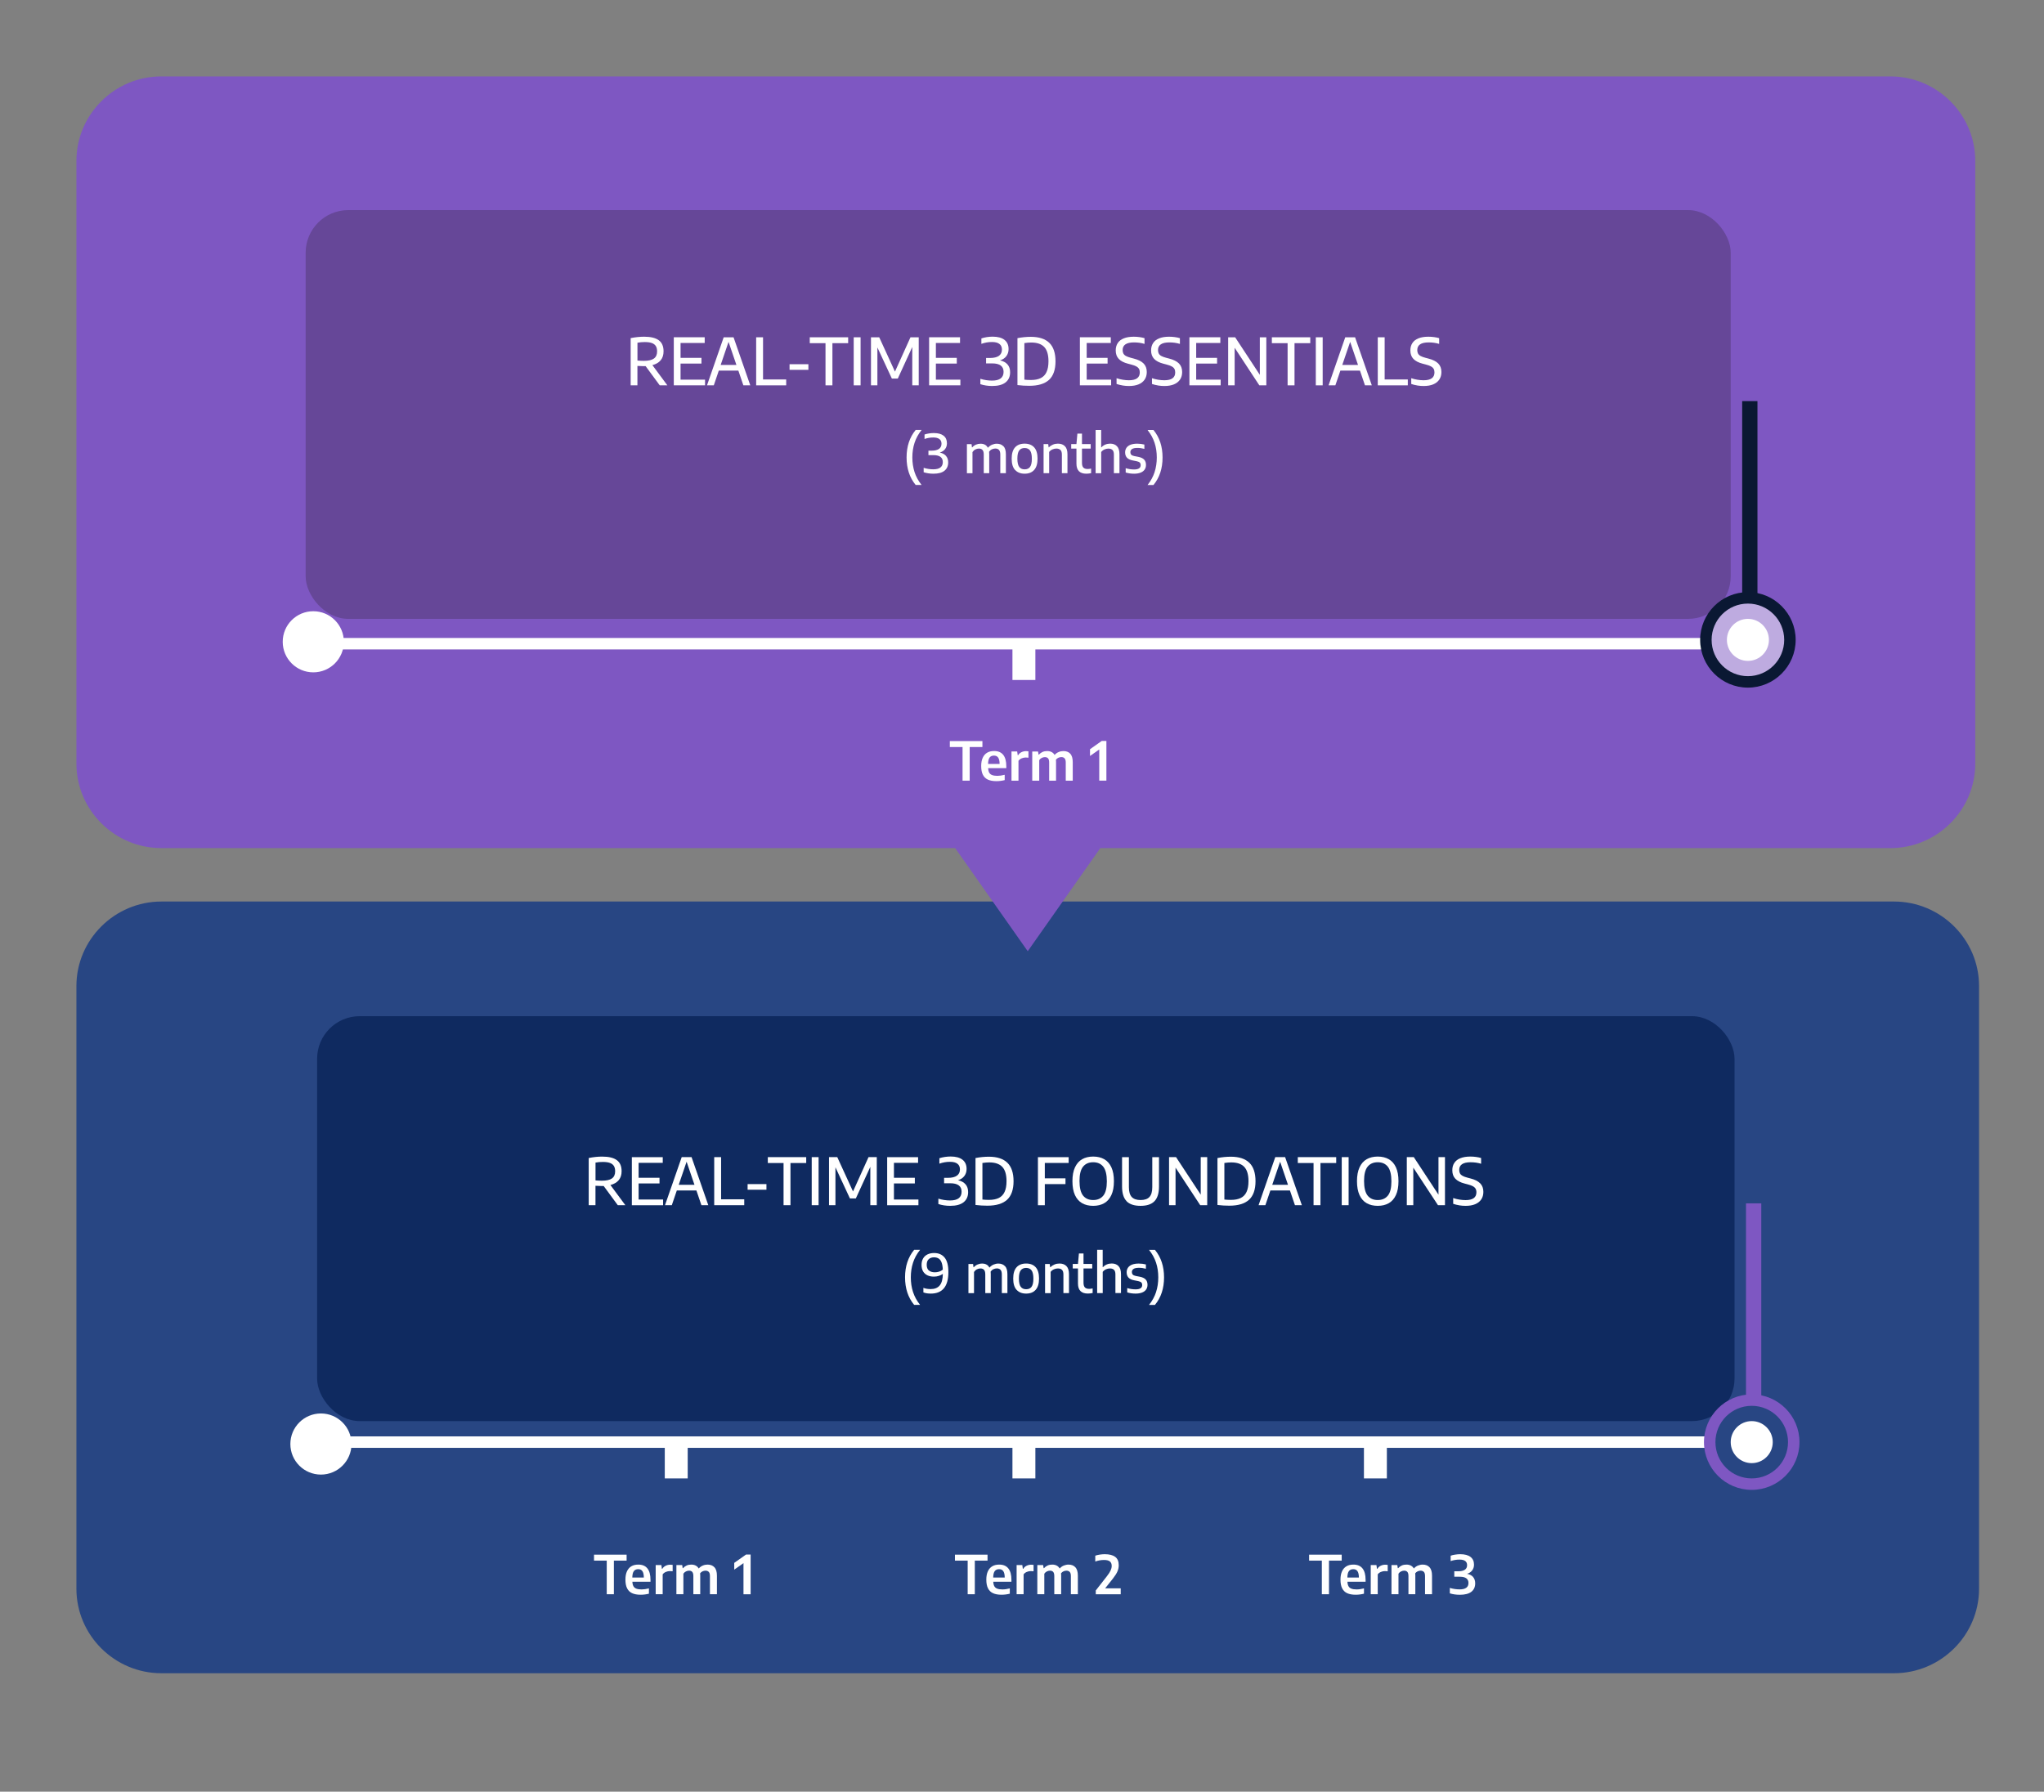 <?xml version="1.0" encoding="UTF-8"?>
<svg id="TEXT" xmlns="http://www.w3.org/2000/svg" viewBox="0 0 535 469">
  <rect x="0" y="0" width="535" height="469" fill="#808080" stroke="none"/>
  <defs>
    <style>
      .cls-1, .cls-2, .cls-3 {
        fill: #fff;
      }

      .cls-4 {
        fill: #0a1833;
      }

      .cls-2 {
        stroke: #284683;
      }

      .cls-2, .cls-3 {
        stroke-miterlimit: 10;
        stroke-width: 5px;
      }

      .cls-3 {
        stroke: #beabe0;
      }

      .cls-5 {
        fill: #664798;
      }

      .cls-6 {
        fill: #0f2a60;
      }

      .cls-7 {
        fill: #7e57c2;
      }

      .cls-8 {
        fill: #284683;
      }
    </style>
  </defs>
  <path class="cls-8" d="m495.75,438H42.25c-12.24,0-22.25-9.95-22.25-22.12v-157.77c0-12.16,10.01-22.12,22.25-22.12h453.5c12.24,0,22.25,9.95,22.25,22.12v157.77c0,12.16-10.01,22.12-22.25,22.12Z"/>
  <rect class="cls-6" x="83" y="266" width="371" height="106" rx="11.16" ry="11.16"/>
  <circle class="cls-1" cx="84" cy="378" r="8"/>
  <rect class="cls-1" x="83" y="376" width="367" height="3"/>
  <g>
    <circle class="cls-2" cx="458.5" cy="377.5" r="8"/>
    <path class="cls-7" d="m458.5,368c5.25,0,9.5,4.25,9.5,9.5s-4.25,9.5-9.5,9.5-9.5-4.25-9.5-9.5,4.25-9.5,9.5-9.5m0-3c-6.89,0-12.5,5.61-12.5,12.5s5.61,12.5,12.5,12.5,12.5-5.61,12.5-12.5-5.61-12.5-12.5-12.5h0Z"/>
    <rect class="cls-7" x="457" y="315" width="4" height="52"/>
  </g>
  <rect class="cls-1" x="265" y="378" width="6" height="9"/>
  <rect class="cls-1" x="174" y="378" width="6" height="9"/>
  <rect class="cls-1" x="357" y="378" width="6" height="9"/>
  <g>
    <path class="cls-1" d="m158.81,417.32v-8.8h-3.33v-1.56h8.53v1.56h-3.33v8.8h-1.87Z"/>
    <path class="cls-1" d="m170.24,414.05h-4.72c.02.49.12.89.28,1.18s.42.5.76.63c.34.13.8.2,1.37.2s1.2-.09,1.92-.27v1.39c-.73.18-1.46.27-2.17.27-.91,0-1.66-.14-2.24-.41-.59-.28-1.02-.7-1.31-1.29-.29-.58-.43-1.33-.43-2.26,0-.85.13-1.58.4-2.16.27-.59.65-1.03,1.15-1.33.5-.3,1.11-.44,1.83-.44,1.04,0,1.83.33,2.37,1,.54.67.81,1.67.81,2.99v.5Zm-4.33-2.79c-.26.34-.39.9-.41,1.69h3.02c-.01-.79-.14-1.35-.39-1.69-.24-.34-.61-.5-1.09-.5s-.87.17-1.13.5Z"/>
    <path class="cls-1" d="m171.6,409.68h1.51l.14.99h.1c.22-.36.52-.63.89-.81.37-.18.77-.27,1.21-.27.2,0,.4.02.61.05v1.67c-.18-.03-.42-.05-.71-.05-.36,0-.72.07-1.07.22-.35.15-.63.36-.83.64v5.2h-1.83v-7.64Z"/>
    <path class="cls-1" d="m186.99,410.26c.44.46.66,1.2.66,2.2v4.86h-1.83v-4.76c0-.5-.1-.87-.3-1.08s-.49-.33-.85-.33c-.26,0-.52.06-.77.17-.25.11-.47.29-.65.52.02.15.03.34.03.57v4.91h-1.8v-4.76c0-.51-.1-.87-.29-1.09s-.47-.32-.83-.32c-.28,0-.55.07-.82.2-.27.13-.49.33-.67.59v5.38h-1.83v-7.64h1.52l.12.81h.1c.28-.31.6-.54.96-.7.37-.16.77-.23,1.2-.23s.81.08,1.14.25c.33.17.6.42.8.77.32-.35.68-.61,1.08-.77.4-.17.81-.25,1.23-.25.76,0,1.36.23,1.8.7Z"/>
    <path class="cls-1" d="m195.27,406.93h1.2v10.4h-1.87v-8.15l-2.42,1.7v-1.77l3.09-2.18Z"/>
    <path class="cls-1" d="m253.28,417.32v-8.8h-3.33v-1.56h8.53v1.56h-3.33v8.8h-1.87Z"/>
    <path class="cls-1" d="m264.7,414.05h-4.72c.02.49.12.89.28,1.18.16.29.42.5.76.63.34.13.79.2,1.37.2s1.2-.09,1.92-.27v1.39c-.73.18-1.46.27-2.17.27-.91,0-1.66-.14-2.24-.41s-1.02-.7-1.31-1.29c-.29-.58-.43-1.33-.43-2.26,0-.85.13-1.58.4-2.16.27-.59.65-1.03,1.16-1.33.5-.3,1.11-.44,1.83-.44,1.04,0,1.83.33,2.37,1s.81,1.67.81,2.99v.5Zm-4.33-2.79c-.26.34-.39.9-.41,1.69h3.02c-.01-.79-.14-1.35-.39-1.69s-.61-.5-1.09-.5-.87.17-1.13.5Z"/>
    <path class="cls-1" d="m266.07,409.68h1.51l.14.99h.1c.22-.36.52-.63.89-.81.37-.18.77-.27,1.21-.27.2,0,.4.02.61.05v1.67c-.18-.03-.42-.05-.71-.05-.36,0-.72.07-1.07.22-.35.15-.63.36-.83.64v5.2h-1.83v-7.64Z"/>
    <path class="cls-1" d="m281.46,410.26c.44.46.66,1.2.66,2.2v4.86h-1.83v-4.76c0-.5-.1-.87-.3-1.08s-.49-.33-.85-.33c-.26,0-.52.06-.77.17-.25.11-.47.29-.65.52.02.15.03.34.03.57v4.91h-1.8v-4.76c0-.51-.1-.87-.29-1.09s-.47-.32-.83-.32c-.28,0-.55.07-.82.2-.27.13-.49.33-.67.59v5.38h-1.83v-7.64h1.52l.13.81h.1c.28-.31.6-.54.96-.7s.77-.23,1.2-.23.81.08,1.14.25c.33.17.6.42.8.77.32-.35.68-.61,1.08-.77s.81-.25,1.23-.25c.76,0,1.36.23,1.8.7Z"/>
    <path class="cls-1" d="m293.34,415.78v1.55h-6.53v-1l2.91-3.72c.46-.59.78-1.09.97-1.5.19-.41.29-.81.29-1.19,0-.54-.16-.94-.48-1.19s-.83-.38-1.53-.38c-.41,0-.81.04-1.2.11-.39.07-.76.17-1.09.3v-1.53c.31-.12.69-.21,1.15-.28.46-.07.9-.11,1.32-.11,1.22,0,2.13.24,2.75.7.62.47.92,1.2.92,2.19,0,.55-.11,1.09-.34,1.62-.23.53-.62,1.15-1.17,1.85l-2.05,2.58h4.07Z"/>
    <path class="cls-1" d="m345.98,417.32v-8.8h-3.33v-1.56h8.53v1.56h-3.33v8.8h-1.87Z"/>
    <path class="cls-1" d="m357.4,414.05h-4.72c.02.49.12.89.28,1.18.16.29.42.5.76.63.34.13.79.2,1.37.2s1.2-.09,1.92-.27v1.39c-.73.18-1.46.27-2.17.27-.91,0-1.66-.14-2.24-.41s-1.02-.7-1.31-1.29c-.29-.58-.43-1.33-.43-2.26,0-.85.13-1.58.4-2.16.27-.59.65-1.03,1.16-1.33.5-.3,1.11-.44,1.83-.44,1.04,0,1.83.33,2.37,1s.81,1.67.81,2.99v.5Zm-4.33-2.79c-.26.34-.39.9-.41,1.69h3.02c-.01-.79-.14-1.35-.39-1.69s-.61-.5-1.09-.5-.87.17-1.13.5Z"/>
    <path class="cls-1" d="m358.76,409.68h1.51l.14.99h.1c.22-.36.52-.63.89-.81.37-.18.77-.27,1.21-.27.2,0,.4.02.61.05v1.67c-.18-.03-.42-.05-.71-.05-.36,0-.72.07-1.07.22-.35.15-.63.36-.83.64v5.2h-1.83v-7.64Z"/>
    <path class="cls-1" d="m374.16,410.26c.44.46.66,1.2.66,2.2v4.86h-1.83v-4.76c0-.5-.1-.87-.3-1.08s-.49-.33-.85-.33c-.26,0-.52.06-.77.17-.25.11-.47.29-.65.52.02.15.03.34.03.57v4.91h-1.8v-4.76c0-.51-.1-.87-.29-1.09s-.47-.32-.83-.32c-.28,0-.55.07-.82.2-.27.13-.49.33-.67.59v5.38h-1.83v-7.64h1.52l.13.81h.1c.28-.31.6-.54.96-.7s.77-.23,1.2-.23.81.08,1.14.25c.33.17.6.42.8.77.32-.35.68-.61,1.08-.77s.81-.25,1.23-.25c.76,0,1.36.23,1.8.7Z"/>
    <path class="cls-1" d="m385.57,412.81c.37.43.55.98.55,1.66,0,.95-.34,1.69-1.01,2.21-.68.52-1.68.78-3,.78-.93,0-1.81-.12-2.63-.37v-1.42c.4.12.82.21,1.27.28.45.06.88.1,1.29.1,1.54,0,2.32-.56,2.32-1.67,0-.54-.18-.94-.55-1.22s-.95-.42-1.74-.42h-1.42v-1.43h1c.79,0,1.38-.14,1.77-.41.39-.27.58-.67.58-1.19,0-.97-.66-1.46-1.99-1.46-.39,0-.79.03-1.19.1-.4.07-.77.16-1.12.29v-1.41c.33-.12.72-.21,1.17-.28.45-.07.9-.11,1.33-.11,1.18,0,2.08.24,2.69.71.61.47.92,1.14.92,2.02,0,.59-.16,1.09-.48,1.51-.32.42-.76.72-1.33.89.7.14,1.23.43,1.6.86Z"/>
  </g>
  <path class="cls-7" d="m494.79,222h-206.79l-19,27-19-27H42.21c-12.21,0-22.21-9.95-22.21-22.12V42.12c0-12.16,9.99-22.12,22.21-22.12h452.59c12.21,0,22.21,9.95,22.21,22.12v157.77c0,12.16-9.99,22.12-22.21,22.12Z"/>
  <g>
    <rect class="cls-1" x="81" y="167" width="367" height="3"/>
    <rect class="cls-1" x="265" y="169" width="6" height="9"/>
  </g>
  <circle class="cls-1" cx="82" cy="168" r="8"/>
  <rect class="cls-5" x="80" y="55" width="373" height="107" rx="11.16" ry="11.16"/>
  <g>
    <rect class="cls-1" x="459" y="166" width="6" height="9"/>
    <g>
      <circle class="cls-3" cx="457.5" cy="167.5" r="8"/>
      <path class="cls-4" d="m457.5,158c5.25,0,9.5,4.25,9.5,9.5s-4.25,9.5-9.5,9.5-9.5-4.25-9.5-9.5,4.25-9.5,9.5-9.5m0-3c-6.89,0-12.5,5.61-12.5,12.5s5.61,12.5,12.5,12.5,12.5-5.61,12.5-12.5-5.61-12.5-12.5-12.5h0Z"/>
      <rect class="cls-4" x="456" y="105" width="4" height="52"/>
    </g>
  </g>
  <g>
    <path class="cls-1" d="m251.94,204.35v-8.8h-3.33v-1.56h8.53v1.56h-3.33v8.8h-1.87Z"/>
    <path class="cls-1" d="m263.36,201.08h-4.72c.02.49.12.89.28,1.18.16.29.42.5.76.63.34.13.8.2,1.37.2s1.2-.09,1.92-.27v1.39c-.73.18-1.46.27-2.17.27-.91,0-1.66-.14-2.24-.41s-1.02-.7-1.31-1.29-.43-1.33-.43-2.26c0-.85.13-1.58.4-2.16.27-.59.65-1.03,1.16-1.33.5-.3,1.11-.44,1.83-.44,1.04,0,1.83.33,2.37,1,.54.67.81,1.67.81,2.99v.5Zm-4.33-2.79c-.26.34-.39.9-.41,1.69h3.02c-.01-.79-.14-1.35-.39-1.69-.24-.34-.61-.5-1.1-.5s-.87.17-1.13.5Z"/>
    <path class="cls-1" d="m264.73,196.71h1.51l.14.99h.1c.22-.36.52-.63.89-.81.37-.18.77-.27,1.21-.27.2,0,.4.02.61.05v1.67c-.18-.03-.42-.05-.71-.05-.36,0-.72.07-1.07.22-.35.15-.63.36-.83.64v5.2h-1.83v-7.64Z"/>
    <path class="cls-1" d="m280.12,197.29c.44.46.66,1.2.66,2.2v4.86h-1.83v-4.76c0-.5-.1-.86-.3-1.08-.2-.22-.49-.33-.85-.33-.26,0-.52.06-.77.17-.25.11-.47.29-.65.52.02.15.03.34.03.57v4.91h-1.8v-4.76c0-.51-.1-.87-.29-1.08s-.47-.32-.83-.32c-.28,0-.55.07-.82.2-.27.13-.49.33-.66.59v5.38h-1.83v-7.64h1.52l.13.81h.1c.28-.31.6-.54.96-.7.37-.16.77-.23,1.2-.23s.81.08,1.14.25.6.42.8.77c.32-.35.68-.61,1.08-.77.4-.17.81-.25,1.23-.25.76,0,1.36.23,1.8.7Z"/>
    <path class="cls-1" d="m288.39,193.95h1.2v10.39h-1.87v-8.15l-2.42,1.7v-1.77l3.09-2.18Z"/>
  </g>
  <g>
    <path class="cls-1" d="m172.68,100.87l-3.69-5.02c-.11,0-.29,0-.52,0-.46,0-1.01-.02-1.63-.06v5.07h-1.77v-12.35c1.21-.24,2.38-.37,3.53-.37,1.72,0,2.99.31,3.83.93s1.25,1.58,1.25,2.89c0,.95-.24,1.72-.74,2.33-.5.61-1.23,1.04-2.18,1.29l3.91,5.28h-1.99Zm-5.84-6.49c.61.05,1.16.08,1.66.08,1.21,0,2.09-.2,2.65-.6.56-.4.84-1.02.84-1.87,0-.58-.11-1.05-.34-1.41s-.58-.62-1.05-.79c-.47-.17-1.09-.25-1.84-.25-.36,0-.69.01-.98.04s-.6.07-.93.13v4.67Z"/>
    <path class="cls-1" d="m178.14,99.38h6.4v1.49h-8.18v-12.58h8.09v1.49h-6.32v3.9h5.47v1.49h-5.47v4.22Z"/>
    <path class="cls-1" d="m194.57,100.87l-1.31-3.85h-5.12l-1.31,3.85h-1.78l4.37-12.58h2.58l4.38,12.58h-1.8Zm-5.93-5.34h4.11l-2.06-6.04-2.06,6.04Z"/>
    <path class="cls-1" d="m197.92,100.87v-12.58h1.8v11.04h6.06v1.54h-7.86Z"/>
    <path class="cls-1" d="m206.66,96.81v-1.47h4.93v1.47h-4.93Z"/>
    <path class="cls-1" d="m216.07,100.87v-11.04h-4.12v-1.54h10.05v1.54h-4.12v11.04h-1.8Z"/>
    <path class="cls-1" d="m223.45,100.87v-12.58h1.8v12.58h-1.8Z"/>
    <path class="cls-1" d="m238.31,88.29h2.16v12.58h-1.69v-10.04l-3.79,8.27h-1.55l-3.79-8.15v9.92h-1.68v-12.58h2.16l4.12,8.99,4.06-8.99Z"/>
    <path class="cls-1" d="m244.97,99.38h6.4v1.49h-8.18v-12.58h8.09v1.49h-6.32v3.9h5.47v1.49h-5.47v4.22Z"/>
    <path class="cls-1" d="m263.71,95.4c.46.53.68,1.21.68,2.04,0,1.15-.4,2.03-1.19,2.66-.8.63-1.96.94-3.51.94-1.1,0-2.13-.16-3.09-.47v-1.41c.48.15.99.27,1.52.35s1.04.12,1.53.12c1.02,0,1.78-.19,2.28-.58.5-.39.75-.96.75-1.71,0-1.47-.99-2.21-2.97-2.21h-1.61v-1.42h1c1.05,0,1.83-.19,2.36-.56.52-.38.79-.92.79-1.64,0-.65-.22-1.14-.65-1.47-.43-.34-1.08-.51-1.95-.51-.97,0-1.9.16-2.78.48v-1.42c.41-.14.88-.25,1.4-.34.53-.08,1.04-.12,1.55-.12,1.35,0,2.39.28,3.1.84s1.07,1.36,1.07,2.41c0,.73-.2,1.34-.59,1.86s-.95.88-1.66,1.1c.86.18,1.52.54,1.98,1.07Z"/>
    <path class="cls-1" d="m266.31,100.79v-12.27c.54-.11,1.12-.2,1.73-.26.61-.06,1.2-.09,1.76-.09,2.15,0,3.77.53,4.85,1.58,1.08,1.05,1.62,2.67,1.62,4.84s-.57,3.82-1.7,4.85c-1.13,1.03-2.85,1.55-5.15,1.55-1.04,0-2.08-.06-3.13-.19Zm6.1-1.82c.67-.33,1.18-.86,1.51-1.58.34-.72.51-1.66.51-2.82,0-1.71-.37-2.96-1.11-3.74-.74-.78-1.88-1.17-3.41-1.17-.54,0-1.14.05-1.79.15v9.57c.5.06,1.08.09,1.73.09,1.04,0,1.89-.17,2.56-.5Z"/>
    <path class="cls-1" d="m284.43,99.38h6.4v1.49h-8.18v-12.58h8.09v1.49h-6.31v3.9h5.47v1.49h-5.47v4.22Z"/>
    <path class="cls-1" d="m293.83,100.9c-.56-.09-1.08-.22-1.58-.39v-1.51c.52.18,1.06.31,1.62.4.56.09,1.1.14,1.61.14,1.9,0,2.85-.68,2.85-2.05,0-.38-.07-.7-.22-.95-.15-.25-.39-.47-.72-.64-.33-.18-.78-.34-1.36-.49l-.77-.2c-1.09-.28-1.9-.7-2.43-1.26-.54-.56-.8-1.3-.8-2.22,0-.75.18-1.4.53-1.93.35-.54.88-.95,1.58-1.23s1.57-.43,2.6-.43c.51,0,1.01.03,1.5.1.49.06.93.16,1.33.28v1.5c-.86-.26-1.78-.39-2.75-.39-1.99,0-2.98.67-2.98,2,0,.37.07.68.2.92s.35.46.66.63c.31.17.73.33,1.26.47l.76.2c1.18.3,2.05.73,2.61,1.3.55.56.83,1.31.83,2.23,0,.77-.18,1.42-.55,1.97-.37.55-.9.97-1.59,1.26-.7.29-1.54.43-2.52.43-.54,0-1.09-.04-1.64-.13Z"/>
    <path class="cls-1" d="m303.1,100.9c-.56-.09-1.08-.22-1.58-.39v-1.51c.52.18,1.06.31,1.62.4.56.09,1.1.14,1.61.14,1.9,0,2.85-.68,2.85-2.05,0-.38-.07-.7-.22-.95-.15-.25-.39-.47-.72-.64-.33-.18-.78-.34-1.36-.49l-.77-.2c-1.09-.28-1.9-.7-2.44-1.26-.54-.56-.8-1.3-.8-2.22,0-.75.18-1.4.53-1.93.35-.54.88-.95,1.58-1.23.7-.29,1.57-.43,2.6-.43.51,0,1.01.03,1.5.1.49.06.93.16,1.33.28v1.5c-.86-.26-1.78-.39-2.75-.39-1.99,0-2.98.67-2.98,2,0,.37.07.68.2.92s.35.46.66.63c.31.17.73.33,1.26.47l.76.2c1.18.3,2.05.73,2.61,1.3.55.56.83,1.31.83,2.23,0,.77-.18,1.42-.55,1.97-.37.55-.9.97-1.59,1.26s-1.54.43-2.52.43c-.54,0-1.09-.04-1.64-.13Z"/>
    <path class="cls-1" d="m313.1,99.38h6.4v1.49h-8.18v-12.58h8.09v1.49h-6.32v3.9h5.47v1.49h-5.47v4.22Z"/>
    <path class="cls-1" d="m329.75,88.29h1.7v12.58h-1.83l-6.46-9.83v9.83h-1.7v-12.58h1.83l6.46,9.83v-9.83Z"/>
    <path class="cls-1" d="m337.02,100.87v-11.04h-4.12v-1.54h10.05v1.54h-4.12v11.04h-1.8Z"/>
    <path class="cls-1" d="m344.4,100.87v-12.58h1.8v12.58h-1.8Z"/>
    <path class="cls-1" d="m357.27,100.87l-1.31-3.85h-5.13l-1.31,3.85h-1.78l4.37-12.58h2.57l4.38,12.58h-1.8Zm-5.93-5.34h4.11l-2.06-6.04-2.06,6.04Z"/>
    <path class="cls-1" d="m360.62,100.87v-12.58h1.8v11.04h6.06v1.54h-7.86Z"/>
    <path class="cls-1" d="m370.96,100.9c-.56-.09-1.08-.22-1.58-.39v-1.51c.52.18,1.06.31,1.62.4.56.09,1.1.14,1.61.14,1.9,0,2.85-.68,2.85-2.05,0-.38-.07-.7-.22-.95-.15-.25-.39-.47-.72-.64-.33-.18-.78-.34-1.36-.49l-.77-.2c-1.09-.28-1.9-.7-2.44-1.26-.54-.56-.8-1.3-.8-2.22,0-.75.18-1.4.53-1.93.35-.54.88-.95,1.58-1.23.7-.29,1.57-.43,2.6-.43.51,0,1.01.03,1.5.1.49.06.93.16,1.33.28v1.5c-.86-.26-1.78-.39-2.75-.39-1.99,0-2.98.67-2.98,2,0,.37.07.68.2.92s.35.46.66.63c.31.17.73.33,1.26.47l.76.2c1.18.3,2.05.73,2.61,1.3.55.56.83,1.31.83,2.23,0,.77-.18,1.42-.55,1.97-.37.55-.9.97-1.59,1.26s-1.54.43-2.52.43c-.54,0-1.09-.04-1.64-.13Z"/>
    <path class="cls-1" d="m237.29,119.75c0-2.88.79-5.28,2.38-7.2h1.55c-.84,1.05-1.45,2.17-1.84,3.36-.39,1.19-.58,2.47-.58,3.84s.2,2.65.58,3.84c.39,1.19,1,2.31,1.84,3.36h-1.55c-1.59-1.92-2.38-4.32-2.38-7.2Z"/>
    <path class="cls-1" d="m247.62,119.36c.38.44.56,1,.56,1.68,0,.94-.33,1.67-.98,2.19s-1.62.77-2.89.77c-.91,0-1.75-.13-2.55-.38v-1.16c.4.13.81.22,1.25.29.44.07.86.1,1.26.1.84,0,1.47-.16,1.88-.48s.62-.79.62-1.41c0-1.21-.81-1.82-2.44-1.82h-1.32v-1.17h.83c.86,0,1.51-.16,1.94-.47.43-.31.65-.76.65-1.35,0-.53-.18-.94-.54-1.21-.36-.28-.89-.42-1.61-.42-.8,0-1.56.13-2.29.39v-1.17c.34-.12.72-.21,1.16-.28.43-.07.86-.1,1.27-.1,1.12,0,1.97.23,2.55.69.59.46.88,1.12.88,1.98,0,.6-.16,1.11-.49,1.53-.33.42-.78.72-1.37.91.71.15,1.25.44,1.63.88Z"/>
    <path class="cls-1" d="m262.65,116.8c.42.45.63,1.15.63,2.12v4.95h-1.46v-4.88c0-.56-.11-.96-.34-1.21s-.55-.37-.96-.37c-.29,0-.59.07-.88.2-.29.13-.54.34-.75.63.02.22.03.43.03.64v4.99h-1.43v-4.88c0-.56-.11-.97-.33-1.21s-.53-.36-.94-.36c-.31,0-.62.08-.92.23-.3.15-.55.38-.76.69v5.54h-1.46v-7.62h1.22l.1.84h.08c.28-.31.61-.55.98-.71.37-.16.77-.24,1.2-.24s.81.08,1.14.26c.33.17.58.44.77.8.33-.36.7-.63,1.1-.8.4-.17.81-.26,1.23-.26.73,0,1.3.22,1.73.67Z"/>
    <path class="cls-1" d="m265.69,123.03c-.6-.65-.89-1.64-.89-2.96s.29-2.31.88-2.96c.59-.65,1.42-.98,2.5-.98s1.9.32,2.5.97c.59.65.89,1.64.89,2.96s-.3,2.3-.89,2.96c-.6.66-1.42.98-2.49.98s-1.89-.33-2.49-.98Zm3.91-.81c.32-.42.48-1.14.48-2.13s-.16-1.74-.48-2.17c-.32-.43-.79-.64-1.42-.64s-1.09.21-1.41.63-.48,1.14-.48,2.14.16,1.74.48,2.17c.32.43.79.64,1.42.64s1.1-.21,1.42-.64Z"/>
    <path class="cls-1" d="m273.14,116.25h1.22l.11.84h.08c.3-.31.66-.54,1.06-.71.4-.17.83-.25,1.29-.25.77,0,1.38.22,1.83.67s.67,1.15.67,2.12v4.95h-1.46v-4.87c0-.56-.12-.97-.37-1.21s-.6-.37-1.07-.37c-.34,0-.68.07-1.03.22s-.63.37-.86.67v5.56h-1.46v-7.62Z"/>
    <path class="cls-1" d="m285.59,122.66v1.2c-.43.09-.85.14-1.25.14-1.73,0-2.59-.88-2.59-2.63v-3.94h-1.37v-1.18h1.37l.25-2.74h1.2v2.74h2.28v1.18h-2.28v3.71c0,.59.12,1.01.36,1.26.24.25.61.37,1.13.37.25,0,.55-.04.9-.11Z"/>
    <path class="cls-1" d="m286.76,112.56h1.46v4.52h.08c.29-.31.63-.55,1.02-.71.38-.16.81-.24,1.26-.24.74,0,1.33.22,1.77.67.44.44.66,1.15.66,2.11v4.96h-1.46v-4.87c0-.56-.12-.97-.37-1.21s-.6-.36-1.06-.36c-.35,0-.69.07-1.03.22s-.62.37-.86.67v5.56h-1.46v-11.31Z"/>
    <path class="cls-1" d="m294.64,123.69v-1.13c.73.22,1.46.33,2.19.33.6,0,1.03-.1,1.31-.29s.42-.47.42-.83c0-.3-.08-.53-.23-.68-.16-.16-.42-.27-.79-.35l-1.09-.22c-.69-.14-1.18-.38-1.49-.72-.31-.35-.47-.81-.47-1.39,0-.45.12-.85.35-1.19.23-.34.59-.61,1.06-.8.48-.19,1.07-.28,1.77-.28.66,0,1.28.08,1.86.23v1.13c-.59-.16-1.2-.25-1.83-.25s-1.12.1-1.41.3-.43.48-.43.82c0,.27.08.49.23.65.15.16.41.29.77.36l1.09.21c.7.14,1.2.38,1.52.72.32.33.48.8.48,1.39,0,.48-.12.89-.36,1.23-.24.35-.59.61-1.05.79-.46.18-1.03.28-1.68.28-.8,0-1.53-.1-2.21-.31Z"/>
    <path class="cls-1" d="m302.2,123.59c.39-1.19.58-2.47.58-3.84s-.19-2.66-.58-3.84c-.39-1.19-1-2.3-1.84-3.35h1.55c1.59,1.92,2.38,4.32,2.38,7.2s-.79,5.28-2.38,7.2h-1.55c.84-1.05,1.45-2.17,1.84-3.35Z"/>
  </g>
  <g>
    <path class="cls-1" d="m161.7,315.48l-3.69-5.02c-.11,0-.29,0-.52,0-.46,0-1.01-.02-1.63-.06v5.08h-1.77v-12.35c1.21-.24,2.38-.37,3.53-.37,1.72,0,2.99.31,3.83.93.84.62,1.25,1.58,1.25,2.89,0,.95-.24,1.72-.74,2.33-.5.61-1.23,1.04-2.19,1.29l3.91,5.28h-1.99Zm-5.84-6.49c.61.05,1.16.08,1.66.08,1.21,0,2.09-.2,2.65-.59.56-.4.84-1.02.84-1.87,0-.58-.11-1.05-.34-1.41-.23-.36-.58-.62-1.05-.79s-1.09-.25-1.84-.25c-.36,0-.69.01-.98.04-.29.03-.6.07-.93.13v4.67Z"/>
    <path class="cls-1" d="m167.16,314h6.4v1.49h-8.18v-12.58h8.09v1.49h-6.32v3.9h5.47v1.49h-5.47v4.22Z"/>
    <path class="cls-1" d="m183.59,315.48l-1.31-3.85h-5.13l-1.31,3.85h-1.78l4.37-12.58h2.58l4.38,12.58h-1.8Zm-5.93-5.34h4.11l-2.06-6.04-2.06,6.04Z"/>
    <path class="cls-1" d="m186.94,315.48v-12.58h1.8v11.04h6.06v1.54h-7.86Z"/>
    <path class="cls-1" d="m195.68,311.43v-1.47h4.93v1.47h-4.93Z"/>
    <path class="cls-1" d="m205.09,315.48v-11.04h-4.12v-1.54h10.05v1.54h-4.12v11.04h-1.8Z"/>
    <path class="cls-1" d="m212.46,315.48v-12.58h1.8v12.58h-1.8Z"/>
    <path class="cls-1" d="m227.33,302.9h2.16v12.58h-1.69v-10.04l-3.79,8.27h-1.55l-3.79-8.15v9.92h-1.68v-12.58h2.16l4.12,8.99,4.06-8.99Z"/>
    <path class="cls-1" d="m233.99,314h6.4v1.49h-8.18v-12.58h8.09v1.49h-6.32v3.9h5.47v1.49h-5.47v4.22Z"/>
    <path class="cls-1" d="m252.72,310.01c.46.53.68,1.21.68,2.04,0,1.15-.4,2.03-1.19,2.66-.8.63-1.96.94-3.51.94-1.1,0-2.13-.16-3.09-.47v-1.41c.48.15.99.27,1.52.35.53.08,1.04.12,1.53.12,1.02,0,1.78-.19,2.28-.58.5-.38.75-.96.75-1.71,0-1.47-.99-2.21-2.97-2.21h-1.61v-1.42h1c1.05,0,1.83-.19,2.36-.57.52-.38.79-.92.79-1.64,0-.65-.22-1.14-.65-1.47-.43-.34-1.08-.51-1.95-.51-.97,0-1.9.16-2.78.48v-1.42c.41-.14.88-.25,1.4-.33s1.04-.12,1.55-.12c1.35,0,2.39.28,3.1.84.71.56,1.07,1.36,1.07,2.41,0,.73-.2,1.34-.59,1.86s-.95.88-1.66,1.1c.86.18,1.52.54,1.98,1.07Z"/>
    <path class="cls-1" d="m255.33,315.41v-12.27c.54-.11,1.12-.2,1.73-.26.61-.06,1.2-.09,1.76-.09,2.15,0,3.77.53,4.85,1.58,1.08,1.05,1.62,2.67,1.62,4.84s-.57,3.82-1.7,4.85-2.85,1.55-5.15,1.55c-1.04,0-2.08-.06-3.13-.19Zm6.1-1.82c.67-.33,1.18-.86,1.51-1.58.34-.72.51-1.66.51-2.82,0-1.71-.37-2.96-1.11-3.74-.74-.78-1.88-1.17-3.41-1.17-.54,0-1.14.05-1.79.15v9.57c.5.06,1.08.09,1.73.09,1.04,0,1.89-.17,2.56-.5Z"/>
    <path class="cls-1" d="m279.71,304.42h-6.24v4.03h5.41v1.51h-5.41v5.53h-1.8v-12.58h8.04v1.51Z"/>
    <path class="cls-1" d="m283.24,314.96c-.81-.46-1.44-1.17-1.88-2.13-.44-.96-.66-2.17-.66-3.63s.22-2.67.67-3.63c.45-.96,1.07-1.67,1.88-2.13s1.77-.69,2.88-.69,2.08.23,2.89.69,1.44,1.17,1.88,2.13c.44.96.66,2.17.66,3.63s-.22,2.67-.67,3.63c-.44.96-1.07,1.67-1.88,2.13-.81.46-1.77.69-2.88.69s-2.08-.23-2.89-.69Zm5.54-1.98c.62-.77.93-2.02.93-3.74s-.31-3.04-.93-3.82c-.62-.79-1.5-1.18-2.65-1.18s-2.03.39-2.65,1.16c-.62.77-.93,2.02-.93,3.74s.31,3.04.93,3.82c.62.78,1.5,1.17,2.65,1.17s2.04-.39,2.65-1.16Z"/>
    <path class="cls-1" d="m294.87,314.42c-.79-.82-1.18-2.09-1.18-3.83v-7.68h1.79v7.87c0,1.17.25,2.02.74,2.55.49.53,1.27.8,2.32.8s1.83-.27,2.32-.8c.49-.53.74-1.38.74-2.55v-7.87h1.76v7.68c0,1.73-.39,3.01-1.17,3.83-.78.82-2,1.23-3.66,1.23s-2.89-.41-3.68-1.23Z"/>
    <path class="cls-1" d="m314.28,302.9h1.7v12.58h-1.83l-6.46-9.83v9.83h-1.7v-12.58h1.83l6.46,9.83v-9.83Z"/>
    <path class="cls-1" d="m318.66,315.41v-12.27c.54-.11,1.12-.2,1.73-.26.61-.06,1.2-.09,1.76-.09,2.15,0,3.77.53,4.85,1.58,1.08,1.05,1.62,2.67,1.62,4.84s-.57,3.82-1.7,4.85c-1.13,1.03-2.85,1.55-5.15,1.55-1.04,0-2.09-.06-3.13-.19Zm6.1-1.82c.67-.33,1.18-.86,1.51-1.58.34-.72.51-1.66.51-2.82,0-1.71-.37-2.96-1.11-3.74-.74-.78-1.88-1.17-3.41-1.17-.54,0-1.14.05-1.79.15v9.57c.5.06,1.08.09,1.73.09,1.04,0,1.89-.17,2.56-.5Z"/>
    <path class="cls-1" d="m338.94,315.48l-1.31-3.85h-5.12l-1.31,3.85h-1.78l4.37-12.58h2.58l4.38,12.58h-1.8Zm-5.93-5.34h4.11l-2.06-6.04-2.06,6.04Z"/>
    <path class="cls-1" d="m343.81,315.48v-11.04h-4.12v-1.54h10.05v1.54h-4.12v11.04h-1.8Z"/>
    <path class="cls-1" d="m351.19,315.48v-12.58h1.8v12.58h-1.8Z"/>
    <path class="cls-1" d="m357.72,314.96c-.81-.46-1.44-1.17-1.88-2.13-.44-.96-.66-2.17-.66-3.63s.22-2.67.67-3.63c.44-.96,1.07-1.67,1.88-2.13.81-.46,1.77-.69,2.88-.69s2.08.23,2.89.69c.81.46,1.44,1.17,1.88,2.13.44.96.66,2.17.66,3.63s-.22,2.67-.67,3.63c-.44.96-1.07,1.67-1.88,2.13-.81.46-1.77.69-2.88.69s-2.08-.23-2.89-.69Zm5.54-1.98c.62-.77.93-2.02.93-3.74s-.31-3.04-.93-3.82c-.62-.79-1.5-1.18-2.65-1.18s-2.03.39-2.65,1.16-.93,2.02-.93,3.74.31,3.04.93,3.82c.62.78,1.5,1.17,2.65,1.17s2.03-.39,2.65-1.16Z"/>
    <path class="cls-1" d="m376.51,302.9h1.7v12.58h-1.83l-6.46-9.83v9.83h-1.7v-12.58h1.83l6.46,9.83v-9.83Z"/>
    <path class="cls-1" d="m381.94,315.51c-.56-.09-1.08-.22-1.58-.39v-1.51c.52.18,1.06.31,1.62.4s1.1.14,1.61.14c1.9,0,2.85-.68,2.85-2.05,0-.38-.08-.7-.23-.95-.15-.25-.39-.47-.72-.64-.33-.18-.78-.34-1.36-.49l-.76-.2c-1.09-.28-1.9-.7-2.44-1.26-.54-.56-.8-1.3-.8-2.22,0-.75.17-1.4.53-1.93.35-.54.88-.95,1.58-1.23s1.57-.43,2.6-.43c.51,0,1.01.03,1.5.1.49.06.93.16,1.33.28v1.5c-.86-.26-1.78-.39-2.75-.39-1.99,0-2.98.67-2.98,2,0,.37.07.68.2.92.13.25.35.46.66.63.31.17.72.33,1.26.47l.76.2c1.19.3,2.05.73,2.61,1.3s.83,1.31.83,2.23c0,.76-.18,1.42-.55,1.97s-.9.97-1.59,1.26-1.54.43-2.52.43c-.54,0-1.09-.04-1.64-.13Z"/>
    <path class="cls-1" d="m236.89,334.37c0-2.88.79-5.28,2.38-7.2h1.55c-.84,1.05-1.46,2.17-1.84,3.36-.39,1.19-.58,2.47-.58,3.84s.19,2.65.58,3.84c.39,1.19,1,2.31,1.84,3.36h-1.55c-1.59-1.92-2.38-4.32-2.38-7.2Z"/>
    <path class="cls-1" d="m247.24,329.19c.66.8.99,2.06.99,3.79,0,1.9-.39,3.32-1.17,4.25s-1.92,1.39-3.41,1.39c-.79,0-1.44-.1-1.96-.31v-1.19c.55.21,1.18.32,1.9.32,1.06,0,1.85-.32,2.38-.96.53-.64.79-1.65.81-3.02-.29.22-.65.4-1.06.53-.42.13-.84.19-1.28.19-.64,0-1.21-.11-1.69-.34s-.86-.56-1.13-1.02-.41-1.02-.41-1.7.14-1.23.41-1.7c.27-.47.66-.82,1.15-1.06.5-.24,1.07-.36,1.73-.36,1.18,0,2.09.4,2.75,1.2Zm-4.12,3.37c.37.32.9.49,1.57.49.37,0,.74-.06,1.11-.17.37-.12.69-.29.97-.53-.03-.8-.14-1.43-.33-1.91s-.45-.81-.78-1.01c-.33-.2-.72-.3-1.19-.3-.58,0-1.04.16-1.39.49s-.52.81-.52,1.47.19,1.16.56,1.49Z"/>
    <path class="cls-1" d="m263.05,331.42c.42.45.63,1.15.63,2.12v4.95h-1.46v-4.88c0-.56-.11-.96-.34-1.21s-.55-.37-.96-.37c-.29,0-.59.07-.88.2-.29.13-.54.34-.75.63.02.22.03.43.03.64v4.99h-1.43v-4.88c0-.56-.11-.97-.33-1.21-.22-.24-.53-.36-.94-.36-.31,0-.62.08-.92.23-.3.15-.55.38-.76.69v5.54h-1.46v-7.62h1.22l.1.84h.08c.28-.31.61-.55.98-.71s.77-.25,1.2-.25.81.08,1.14.26c.33.17.58.44.77.8.33-.36.7-.63,1.1-.8.4-.17.81-.26,1.23-.26.73,0,1.3.22,1.73.67Z"/>
    <path class="cls-1" d="m266.09,337.65c-.6-.65-.89-1.64-.89-2.96s.29-2.31.88-2.96c.59-.65,1.42-.98,2.5-.98s1.91.32,2.5.97c.59.65.88,1.64.88,2.96s-.3,2.3-.89,2.96c-.59.66-1.42.98-2.49.98s-1.89-.33-2.49-.98Zm3.91-.81c.32-.42.48-1.14.48-2.13s-.16-1.74-.48-2.17c-.32-.43-.8-.64-1.42-.64s-1.09.21-1.41.63c-.32.42-.48,1.14-.48,2.14s.16,1.74.48,2.17c.32.43.79.64,1.42.64s1.1-.21,1.42-.64Z"/>
    <path class="cls-1" d="m273.54,330.87h1.22l.11.84h.08c.3-.31.66-.54,1.06-.71.4-.17.83-.25,1.29-.25.78,0,1.38.22,1.83.67.44.45.67,1.15.67,2.12v4.95h-1.46v-4.87c0-.56-.12-.97-.37-1.21-.24-.25-.6-.37-1.07-.37-.34,0-.68.07-1.03.22-.34.15-.63.37-.87.67v5.57h-1.46v-7.62Z"/>
    <path class="cls-1" d="m285.99,337.27v1.2c-.43.09-.85.14-1.25.14-1.73,0-2.59-.88-2.59-2.63v-3.94h-1.37v-1.18h1.37l.25-2.74h1.2v2.74h2.28v1.18h-2.28v3.71c0,.59.12,1.01.36,1.26.24.25.61.37,1.13.37.25,0,.55-.04.9-.11Z"/>
    <path class="cls-1" d="m287.16,327.17h1.46v4.52h.08c.29-.31.63-.55,1.02-.71.38-.16.81-.24,1.26-.24.74,0,1.33.22,1.77.67s.66,1.15.66,2.11v4.96h-1.46v-4.87c0-.56-.12-.97-.37-1.21-.25-.24-.6-.36-1.06-.36-.35,0-.69.07-1.03.22-.34.15-.62.37-.86.67v5.56h-1.46v-11.31Z"/>
    <path class="cls-1" d="m295.04,338.31v-1.13c.73.22,1.46.33,2.19.33.6,0,1.03-.1,1.31-.29s.42-.47.42-.83c0-.3-.08-.53-.23-.68-.16-.16-.42-.27-.79-.35l-1.09-.22c-.69-.13-1.18-.38-1.49-.72-.31-.35-.47-.81-.47-1.39,0-.45.12-.85.35-1.19.23-.34.59-.61,1.06-.8.48-.19,1.07-.28,1.77-.28.66,0,1.28.08,1.86.23v1.13c-.59-.16-1.2-.25-1.83-.25s-1.12.1-1.41.3-.43.47-.43.82c0,.27.08.49.23.65.15.16.41.29.77.36l1.09.21c.7.14,1.2.38,1.52.72s.48.8.48,1.39c0,.48-.12.89-.36,1.23-.24.35-.59.61-1.05.79-.46.18-1.03.28-1.68.28-.8,0-1.53-.1-2.21-.31Z"/>
    <path class="cls-1" d="m302.59,338.21c.39-1.19.58-2.47.58-3.84s-.19-2.66-.58-3.84c-.39-1.19-1-2.3-1.84-3.35h1.55c1.59,1.92,2.38,4.32,2.38,7.2s-.79,5.28-2.38,7.2h-1.55c.84-1.05,1.45-2.17,1.84-3.35Z"/>
  </g>
</svg>